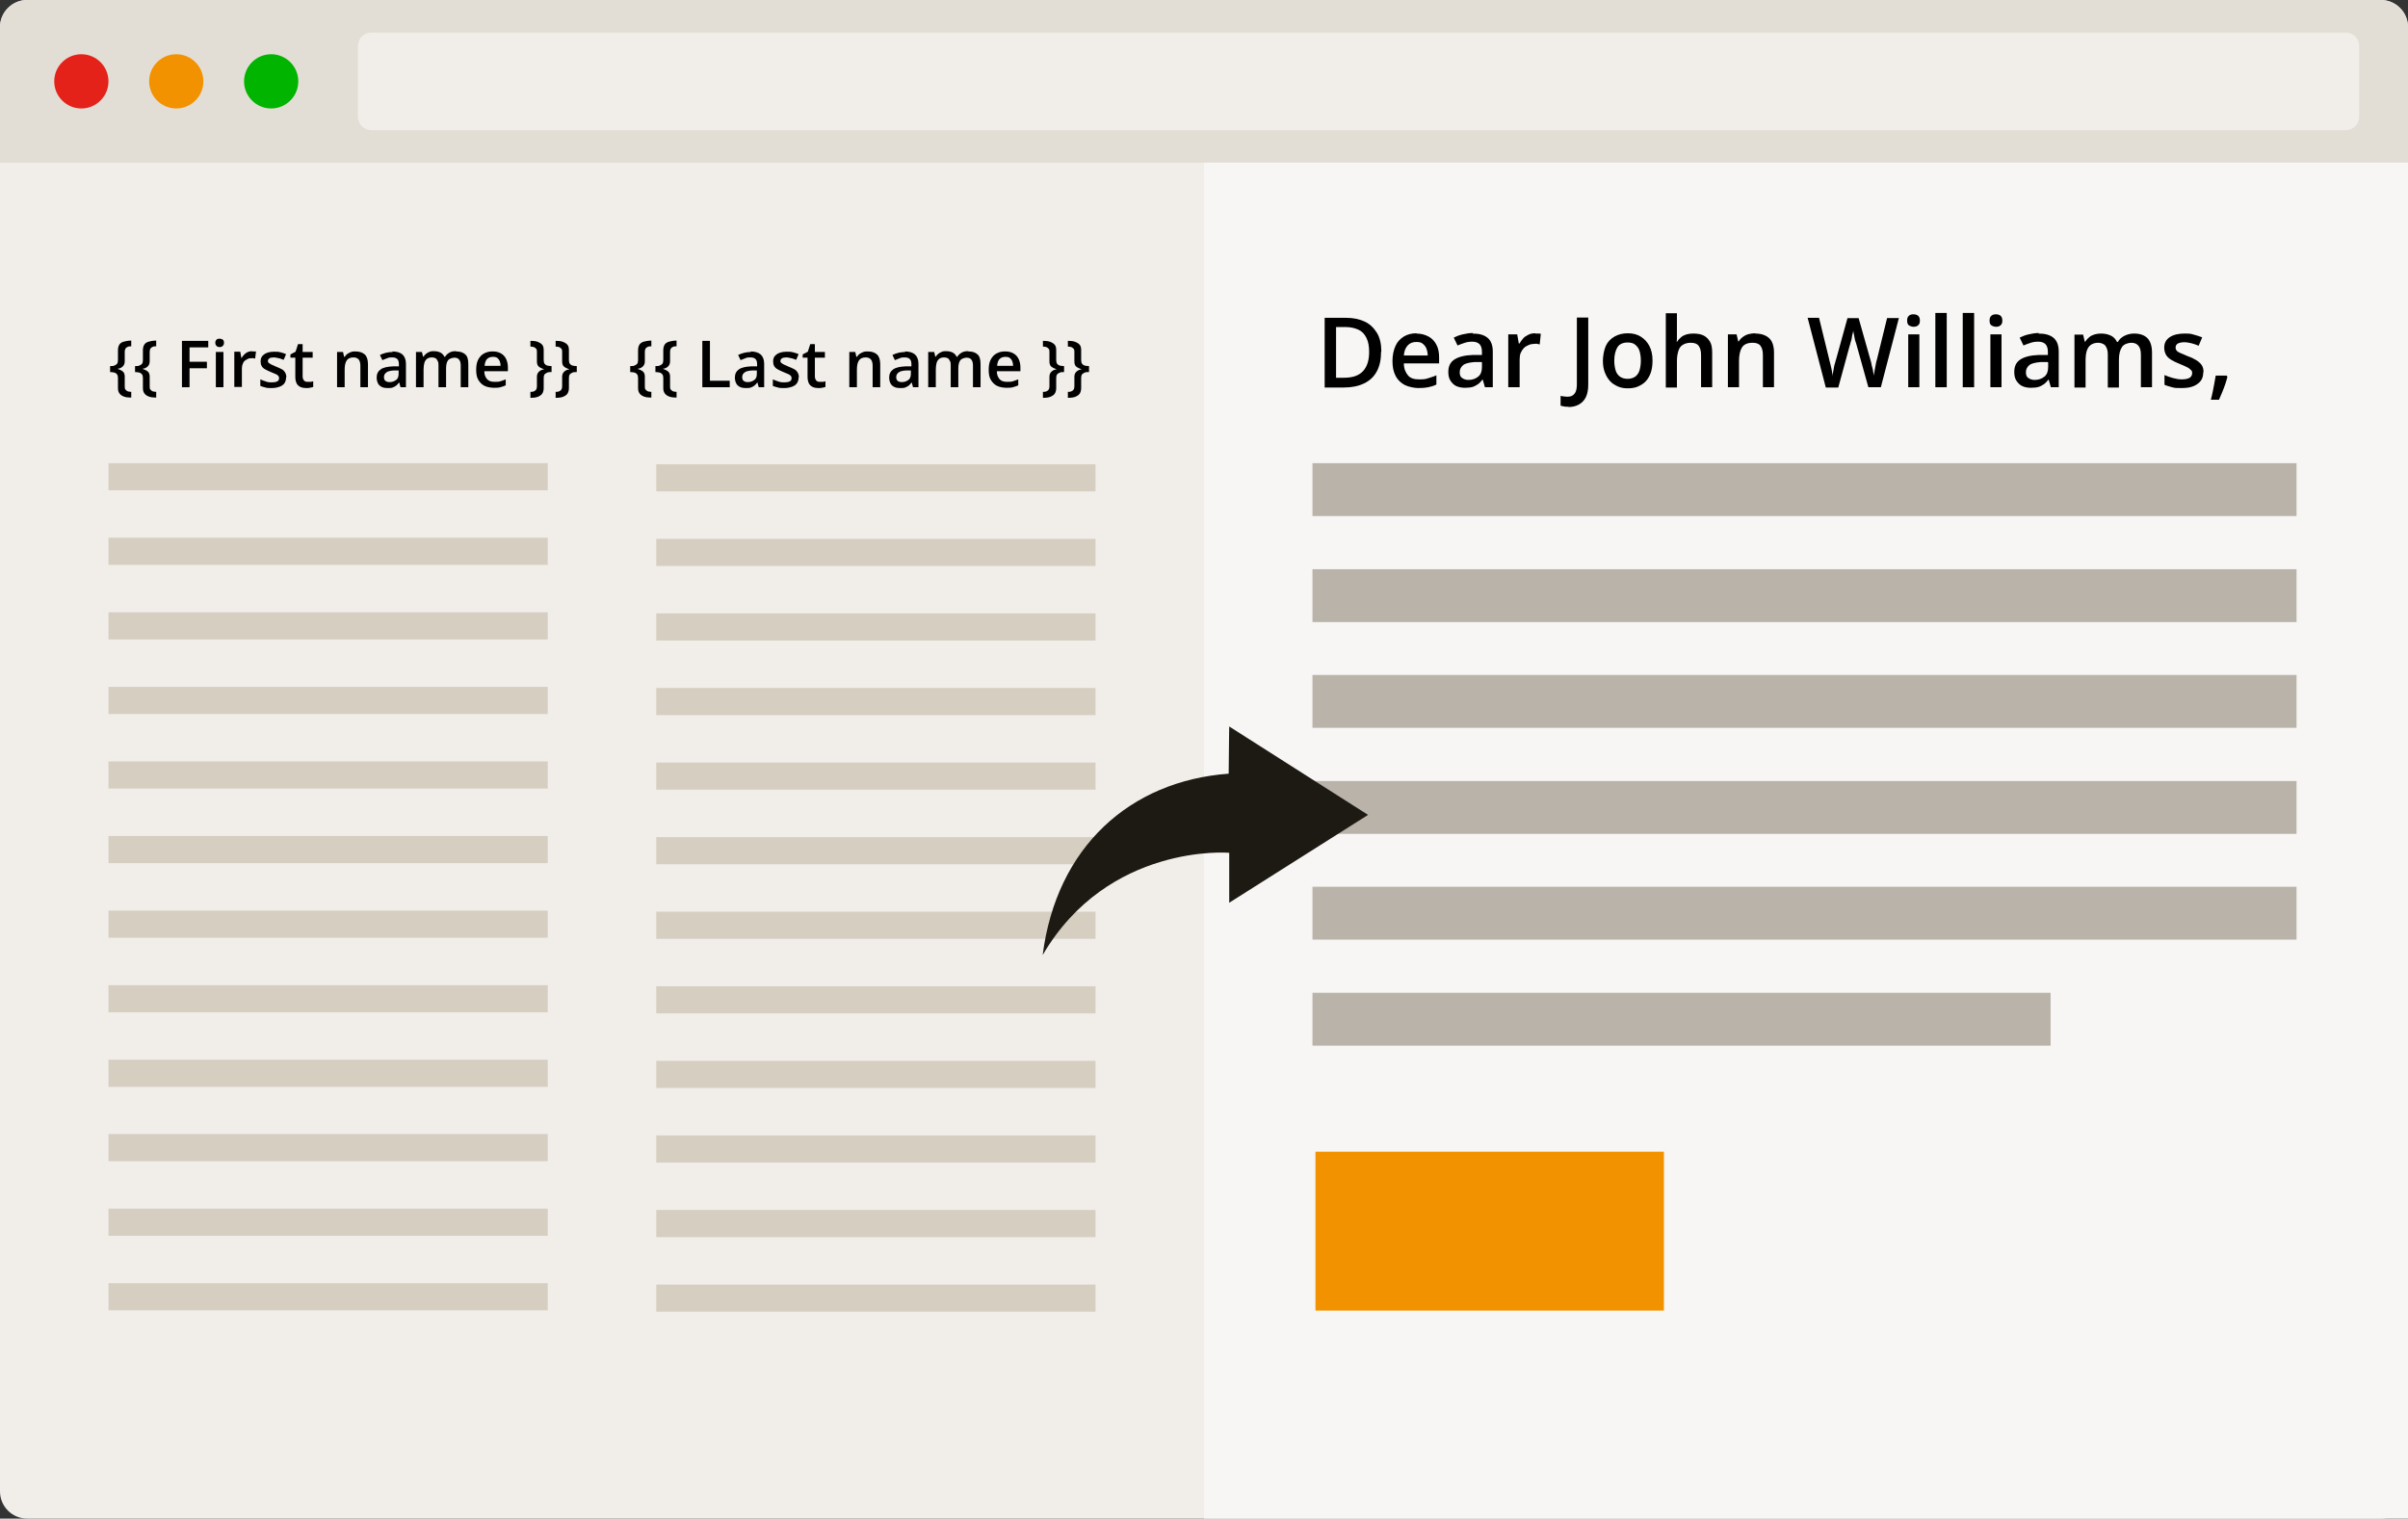 <?xml version="1.0" encoding="UTF-8"?>
<svg xmlns="http://www.w3.org/2000/svg" version="1.1" viewBox="0 0 888 560"><rect x="0" y="0" width="888" height="560" fill="#333333" stroke="none"/>
  <!-- Generator: Adobe Illustrator 29.6.1, SVG Export Plug-In . SVG Version: 2.1.1 Build 9)  -->
  <defs>
    <style>
      .st0 {
        fill: #e3ded5;
      }

      .st1 {
        fill: #d5cec1;
      }

      .st2 {
        fill: #00b400;
      }

      .st3 {
        fill: #f39200;
      }

      .st4 {
        fill: #1d1a14;
        fill-rule: evenodd;
      }

      .st5 {
        fill: #bab3aa;
      }

      .st6 {
        fill: #e42219;
      }

      .st7 {
        display: none;
      }

      .st8 {
        fill: #f1eee9;
      }

      .st9 {
        fill: #f7f6f4;
      }
    </style>
  </defs>
  <g id="Laag_1">
    <g id="Browser">
      <g id="Browser1" data-name="Browser">
        <path id="Rectangle_24-2" class="st8" d="M10,0h868c5.5,0,10,4.5,10,10v540c0,5.5-4.5,10-10,10H10c-5.5,0-10-4.5-10-10V10C0,4.5,4.5,0,10,0Z"/>
        <path id="Rectangle_22" class="st0" d="M10,0h868c5.5,0,10,4.5,10,10v50H0V10C0,4.5,4.5,0,10,0Z"/>
        <circle id="Ellipse_1" class="st6" cx="30" cy="30" r="10"/>
        <circle id="Ellipse_2" class="st3" cx="65" cy="30" r="10"/>
        <circle id="Ellipse_3" class="st2" cx="100" cy="30" r="10"/>
        <path id="Rectangle_23" class="st8" d="M137,12h728c2.8,0,5,2.2,5,5v26c0,2.8-2.2,5-5,5H137c-2.8,0-5-2.2-5-5v-26c0-2.8,2.2-5,5-5Z"/>
      </g>
    </g>
    <g id="Content">
      <rect class="st9" x="444" y="60" width="444" height="500"/>
      <g>
        <rect class="st1" x="40" y="418.2" width="162" height="10"/>
        <rect class="st1" x="40" y="445.7" width="162" height="10"/>
        <rect class="st1" x="40" y="473.2" width="162" height="10"/>
        <rect class="st1" x="40" y="335.8" width="162" height="10"/>
        <rect class="st1" x="40" y="363.3" width="162" height="10"/>
        <rect class="st1" x="40" y="390.8" width="162" height="10"/>
        <rect class="st1" x="40" y="308.3" width="162" height="10"/>
        <rect class="st1" x="40" y="225.8" width="162" height="10"/>
        <rect class="st1" x="40" y="253.3" width="162" height="10"/>
        <rect class="st1" x="40" y="280.8" width="162" height="10"/>
        <rect class="st1" x="40" y="170.8" width="162" height="10"/>
        <rect class="st1" x="40" y="198.3" width="162" height="10"/>
      </g>
      <g>
        <rect class="st1" x="242" y="418.7" width="162" height="10"/>
        <rect class="st1" x="242" y="446.2" width="162" height="10"/>
        <rect class="st1" x="242" y="473.7" width="162" height="10"/>
        <rect class="st1" x="242" y="336.2" width="162" height="10"/>
        <rect class="st1" x="242" y="363.7" width="162" height="10"/>
        <rect class="st1" x="242" y="391.2" width="162" height="10"/>
        <rect class="st1" x="242" y="308.7" width="162" height="10"/>
        <rect class="st1" x="242" y="226.2" width="162" height="10"/>
        <rect class="st1" x="242" y="253.7" width="162" height="10"/>
        <rect class="st1" x="242" y="281.2" width="162" height="10"/>
        <rect class="st1" x="242" y="171.2" width="162" height="10"/>
        <rect class="st1" x="242" y="198.7" width="162" height="10"/>
      </g>
      <g>
        <rect class="st5" x="484" y="170.8" width="362.9" height="19.5"/>
        <rect class="st5" x="484" y="209.9" width="362.9" height="19.5"/>
        <rect class="st5" x="484" y="248.9" width="362.9" height="19.5"/>
        <rect class="st5" x="484" y="288" width="362.9" height="19.5"/>
        <rect class="st5" x="484" y="327" width="362.9" height="19.5"/>
        <rect class="st5" x="484" y="366.1" width="272.2" height="19.5"/>
      </g>
      <rect class="st3" x="485.1" y="424.7" width="128.5" height="58.6"/>
      <path class="st4" d="M384.5,352.2c5.1-39.9,32.2-64.2,68.6-66.9.1-12.1.2-17.4.2-17.4l51.2,32.6-51.2,32.4v-18.4c0-.1-44.7-3.6-68.8,37.7"/>
    </g>
  </g>
  <g id="Laag_2" class="st7">
    <g>
      <path d="M48.4,146.6c-1.2,0-2.1-.1-2.8-.4s-1.2-.6-1.6-1.2-.5-1.2-.5-2v-3.6c0-.5-.1-1-.3-1.3s-.6-.6-1-.7-1-.2-1.6-.2v-2.2c.6,0,1.2,0,1.6-.2s.8-.4,1-.7.3-.7.3-1.3v-3.7c0-.8.2-1.5.5-2s.9-.9,1.6-1.1,1.7-.4,2.8-.4v2.1c-.5,0-.9,0-1.3.2s-.6.3-.8.6-.3.7-.3,1.2v3.5c0,.8-.2,1.4-.7,1.9s-1.1.8-2,.9h0c.9.3,1.5.6,2,1s.7,1.1.7,1.9v3.6c0,.5,0,.9.3,1.2s.5.5.8.6.8.2,1.3.2v2.1Z"/>
      <path d="M57.6,146.6c-1.2,0-2.1-.1-2.8-.4s-1.2-.6-1.6-1.2-.5-1.2-.5-2v-3.6c0-.5-.1-1-.3-1.3s-.6-.6-1-.7-1-.2-1.6-.2v-2.2c.6,0,1.2,0,1.6-.2s.8-.4,1-.7.3-.7.3-1.3v-3.7c0-.8.2-1.5.5-2s.9-.9,1.6-1.1,1.7-.4,2.8-.4v2.1c-.5,0-.9,0-1.3.2s-.6.3-.8.6-.3.7-.3,1.2v3.5c0,.8-.2,1.4-.7,1.9s-1.1.8-2,.9h0c.9.3,1.5.6,2,1s.7,1.1.7,1.9v3.6c0,.5,0,.9.3,1.2s.5.5.8.6.8.2,1.3.2v2.1Z"/>
      <path d="M69.9,142.8h-2.8v-17.1h9.7v2.4h-6.9v5.3h6.4v2.4h-6.4v7.1Z"/>
      <path d="M81,124.9c.4,0,.8.1,1.1.3s.5.6.5,1.2-.2.9-.5,1.2-.7.4-1.1.4-.8-.1-1.1-.4-.5-.6-.5-1.2.2-.9.5-1.2.7-.3,1.1-.3ZM82.4,129.8v13h-2.8v-13h2.8Z"/>
      <path d="M93,129.6c.2,0,.5,0,.7,0s.5,0,.7,0l-.3,2.6c-.2,0-.4,0-.6-.1s-.5,0-.6,0c-.5,0-1,0-1.4.2s-.8.4-1.2.7-.6.7-.8,1.2-.3,1-.3,1.7v6.8h-2.8v-13h2.2l.4,2.3h.1c.3-.5.6-.9,1-1.3s.8-.7,1.3-.9,1-.3,1.6-.3Z"/>
      <path d="M105.5,139.1c0,.9-.2,1.6-.6,2.2s-1,1-1.8,1.3-1.8.5-2.9.5-1.7,0-2.3-.2-1.3-.3-1.9-.6v-2.4c.6.3,1.3.5,2.1.8s1.5.3,2.2.3,1.5-.1,2-.4.6-.7.6-1.1,0-.5-.2-.8-.5-.5-.9-.7-1.1-.5-1.9-.8c-.8-.3-1.5-.7-2.1-1s-1-.7-1.3-1.2-.4-1.1-.4-1.8c0-1.2.5-2,1.4-2.6s2.1-.9,3.6-.9,1.5,0,2.3.2,1.4.4,2.1.7l-.9,2.1c-.6-.2-1.2-.5-1.8-.6s-1.2-.3-1.8-.3-1.3.1-1.6.3-.6.5-.6.9,0,.6.3.8.5.4.9.6,1.1.5,1.8.8c.8.3,1.4.6,2,.9s1,.7,1.3,1.2.5,1.1.5,1.8Z"/>
      <path d="M113.4,140.8c.4,0,.7,0,1.1,0s.7-.1,1-.2v2.1c-.3.1-.7.2-1.2.3s-1,.1-1.5.1-1.4-.1-2-.4-1.1-.7-1.4-1.3-.5-1.4-.5-2.5v-7h-1.8v-1.2l1.9-1,.9-2.8h1.7v2.9h3.7v2.1h-3.7v6.9c0,.7.2,1.1.5,1.5s.8.5,1.3.5Z"/>
      <path d="M131.1,129.6c1.5,0,2.6.4,3.4,1.1s1.2,2,1.2,3.6v8.5h-2.8v-7.9c0-1-.2-1.8-.6-2.3s-1.1-.8-1.9-.8c-1.3,0-2.1.4-2.6,1.2s-.7,1.9-.7,3.4v6.4h-2.8v-13h2.2l.4,1.8h.2c.3-.5.6-.8,1-1.1s.9-.5,1.4-.7,1.1-.2,1.6-.2Z"/>
      <path d="M144.7,129.6c1.6,0,2.9.4,3.7,1.1s1.3,1.9,1.3,3.4v8.7h-2l-.5-1.8h0c-.4.5-.7.9-1.1,1.2s-.8.5-1.3.7-1.1.2-1.9.2-1.5-.1-2.1-.4-1.1-.7-1.4-1.3-.5-1.3-.5-2.2c0-1.3.5-2.3,1.5-3s2.5-1,4.5-1.1h2.2v-.8c0-.9-.2-1.5-.6-1.9s-1-.6-1.8-.6-1.3,0-1.9.3-1.2.4-1.8.7l-.9-1.9c.6-.3,1.4-.6,2.2-.8s1.7-.3,2.5-.3ZM147,136.6h-1.7c-1.4.1-2.3.3-2.9.8s-.8,1-.8,1.7.2,1.1.6,1.4.9.4,1.5.4c1,0,1.7-.3,2.4-.8s.9-1.3.9-2.4v-1.1Z"/>
      <path d="M168.3,129.6c1.5,0,2.5.4,3.3,1.1s1.1,2,1.1,3.6v8.5h-2.8v-8c0-1-.2-1.7-.6-2.2s-1-.7-1.7-.7-1.9.3-2.4,1-.7,1.7-.7,3v6.9h-2.8v-8c0-.7,0-1.2-.3-1.7s-.4-.8-.8-1-.8-.3-1.3-.3c-.8,0-1.4.2-1.8.5s-.8.8-1,1.5-.3,1.5-.3,2.5v6.5h-2.8v-13h2.2l.4,1.7h.2c.3-.5.6-.8,1-1.1s.8-.5,1.3-.7,1-.2,1.5-.2c1,0,1.8.2,2.4.5s1.2.9,1.5,1.6h.2c.4-.7,1-1.2,1.7-1.6s1.5-.5,2.3-.5Z"/>
      <path d="M181.7,129.6c1.2,0,2.1.2,3,.7s1.5,1.2,1.9,2,.7,1.9.7,3.1v1.5h-8.7c0,1.3.4,2.2,1,2.9s1.5,1,2.7,1,1.6,0,2.2-.2,1.3-.4,2-.7v2.2c-.6.3-1.3.5-2,.7s-1.5.2-2.4.2-2.4-.2-3.4-.7-1.7-1.2-2.3-2.2-.8-2.2-.8-3.7.2-2.7.7-3.7,1.2-1.8,2.1-2.3,1.9-.8,3.1-.8ZM181.7,131.6c-.9,0-1.6.3-2.1.8s-.8,1.4-.9,2.5h5.9c0-.6-.1-1.2-.3-1.7s-.5-.9-.9-1.2-.9-.4-1.6-.4Z"/>
      <path d="M195.6,146.6v-2.1c.5,0,.9,0,1.3-.2s.6-.3.8-.6.3-.7.3-1.2v-3.5c0-.8.2-1.4.7-1.9s1.1-.8,2-.9h0c-.9-.3-1.5-.6-2-1s-.7-1.1-.7-1.9v-3.5c0-.5,0-.9-.3-1.2s-.5-.5-.8-.6-.8-.2-1.3-.2v-2.1c1.2,0,2.1.1,2.8.4s1.2.6,1.6,1.1.5,1.2.5,2v3.6c0,.5.1,1,.3,1.3s.6.6,1,.7,1,.2,1.6.2v2.2c-.6,0-1.2,0-1.6.2s-.8.4-1,.7-.3.7-.3,1.3v3.7c0,.8-.2,1.5-.5,2s-.9.9-1.6,1.2-1.7.4-2.8.4Z"/>
      <path d="M204.9,146.6v-2.1c.5,0,.9,0,1.3-.2s.6-.3.8-.6.3-.7.3-1.2v-3.5c0-.8.2-1.4.7-1.9s1.1-.8,2-.9h0c-.9-.3-1.5-.6-2-1s-.7-1.1-.7-1.9v-3.5c0-.5,0-.9-.3-1.2s-.5-.5-.8-.6-.8-.2-1.3-.2v-2.1c1.2,0,2.1.1,2.8.4s1.2.6,1.6,1.1.5,1.2.5,2v3.6c0,.5.1,1,.3,1.3s.6.6,1,.7,1,.2,1.6.2v2.2c-.6,0-1.2,0-1.6.2s-.8.4-1,.7-.3.7-.3,1.3v3.7c0,.8-.2,1.5-.5,2s-.9.9-1.6,1.2-1.7.4-2.8.4Z"/>
    </g>
    <g>
      <path d="M240.2,146.6c-1.2,0-2.1-.1-2.8-.4s-1.2-.6-1.6-1.2-.5-1.2-.5-2v-3.6c0-.5-.1-1-.3-1.3s-.6-.6-1-.7-1-.2-1.6-.2v-2.2c.6,0,1.2,0,1.6-.2s.8-.4,1-.7.3-.7.3-1.3v-3.7c0-.8.2-1.5.5-2s.9-.9,1.6-1.1,1.7-.4,2.8-.4v2.1c-.5,0-.9,0-1.3.2s-.6.3-.8.6-.3.7-.3,1.2v3.5c0,.8-.2,1.4-.7,1.9s-1.1.8-2,.9h0c.9.3,1.5.6,2,1s.7,1.1.7,1.9v3.6c0,.5,0,.9.3,1.2s.5.5.8.6.8.2,1.3.2v2.1Z"/>
      <path d="M249.5,146.6c-1.2,0-2.1-.1-2.8-.4s-1.2-.6-1.6-1.2-.5-1.2-.5-2v-3.6c0-.5-.1-1-.3-1.3s-.6-.6-1-.7-1-.2-1.6-.2v-2.2c.6,0,1.2,0,1.6-.2s.8-.4,1-.7.3-.7.3-1.3v-3.7c0-.8.2-1.5.5-2s.9-.9,1.6-1.1,1.7-.4,2.8-.4v2.1c-.5,0-.9,0-1.3.2s-.6.3-.8.6-.3.7-.3,1.2v3.5c0,.8-.2,1.4-.7,1.9s-1.1.8-2,.9h0c.9.3,1.5.6,2,1s.7,1.1.7,1.9v3.6c0,.5,0,.9.3,1.2s.5.5.8.6.8.2,1.3.2v2.1Z"/>
      <path d="M259,142.8v-17.1h2.8v14.7h7.3v2.4h-10.1Z"/>
      <path d="M276.8,129.6c1.6,0,2.9.4,3.7,1.1s1.3,1.9,1.3,3.4v8.7h-2l-.5-1.8h0c-.4.5-.7.9-1.1,1.2s-.8.5-1.3.7-1.1.2-1.9.2-1.5-.1-2.1-.4-1.1-.7-1.4-1.3-.5-1.3-.5-2.2c0-1.3.5-2.3,1.5-3s2.5-1,4.5-1.1h2.2v-.8c0-.9-.2-1.5-.6-1.9s-1-.6-1.8-.6-1.3,0-1.9.3-1.2.4-1.8.7l-.9-1.9c.6-.3,1.4-.6,2.2-.8s1.7-.3,2.5-.3ZM279.1,136.6h-1.7c-1.4.1-2.3.3-2.9.8s-.8,1-.8,1.7.2,1.1.6,1.4.9.4,1.5.4c1,0,1.7-.3,2.4-.8s.9-1.3.9-2.4v-1.1Z"/>
      <path d="M294.5,139.1c0,.9-.2,1.6-.6,2.2s-1,1-1.8,1.3-1.8.5-2.9.5-1.7,0-2.3-.2-1.3-.3-1.9-.6v-2.4c.6.3,1.3.5,2.1.8s1.5.3,2.2.3,1.5-.1,2-.4.6-.7.6-1.1,0-.5-.2-.8-.5-.5-.9-.7-1.1-.5-1.9-.8c-.8-.3-1.5-.7-2.1-1s-1-.7-1.3-1.2-.4-1.1-.4-1.8c0-1.2.5-2,1.4-2.6s2.1-.9,3.6-.9,1.5,0,2.3.2,1.4.4,2.1.7l-.9,2.1c-.6-.2-1.2-.5-1.8-.6s-1.2-.3-1.8-.3-1.3.1-1.6.3-.6.5-.6.9,0,.6.3.8.5.4.9.6,1.1.5,1.8.8c.8.3,1.4.6,2,.9s1,.7,1.3,1.2.5,1.1.5,1.8Z"/>
      <path d="M302.3,140.8c.4,0,.7,0,1.1,0s.7-.1,1-.2v2.1c-.3.1-.7.2-1.2.3s-1,.1-1.5.1-1.4-.1-2-.4-1.1-.7-1.4-1.3-.5-1.4-.5-2.5v-7h-1.8v-1.2l1.9-1,.9-2.8h1.7v2.9h3.7v2.1h-3.7v6.9c0,.7.2,1.1.5,1.5s.8.5,1.3.5Z"/>
      <path d="M320,129.6c1.5,0,2.6.4,3.4,1.1s1.2,2,1.2,3.6v8.5h-2.8v-7.9c0-1-.2-1.8-.6-2.3s-1.1-.8-1.9-.8c-1.3,0-2.1.4-2.6,1.2s-.7,1.9-.7,3.4v6.4h-2.8v-13h2.2l.4,1.8h.2c.3-.5.6-.8,1-1.1s.9-.5,1.4-.7,1.1-.2,1.6-.2Z"/>
      <path d="M333.7,129.6c1.6,0,2.9.4,3.7,1.1s1.3,1.9,1.3,3.4v8.7h-2l-.5-1.8h0c-.4.5-.7.9-1.1,1.2s-.8.5-1.3.7-1.1.2-1.9.2-1.5-.1-2.1-.4-1.1-.7-1.4-1.3-.5-1.3-.5-2.2c0-1.3.5-2.3,1.5-3s2.5-1,4.5-1.1h2.2v-.8c0-.9-.2-1.5-.6-1.9s-1-.6-1.8-.6-1.3,0-1.9.3-1.2.4-1.8.7l-.9-1.9c.6-.3,1.4-.6,2.2-.8s1.7-.3,2.5-.3ZM335.9,136.6h-1.7c-1.4.1-2.3.3-2.9.8s-.8,1-.8,1.7.2,1.1.6,1.4.9.4,1.5.4c1,0,1.7-.3,2.4-.8s.9-1.3.9-2.4v-1.1Z"/>
      <path d="M357.2,129.6c1.5,0,2.5.4,3.3,1.1s1.1,2,1.1,3.6v8.5h-2.8v-8c0-1-.2-1.7-.6-2.2s-1-.7-1.7-.7-1.9.3-2.4,1-.7,1.7-.7,3v6.9h-2.8v-8c0-.7,0-1.2-.3-1.7s-.4-.8-.8-1-.8-.3-1.3-.3c-.8,0-1.4.2-1.8.5s-.8.8-1,1.5-.3,1.5-.3,2.5v6.5h-2.8v-13h2.2l.4,1.7h.2c.3-.5.6-.8,1-1.1s.8-.5,1.3-.7,1-.2,1.5-.2c1,0,1.8.2,2.4.5s1.2.9,1.5,1.6h.2c.4-.7,1-1.2,1.7-1.6s1.5-.5,2.3-.5Z"/>
      <path d="M370.7,129.6c1.2,0,2.1.2,3,.7s1.5,1.2,1.9,2,.7,1.9.7,3.1v1.5h-8.7c0,1.3.4,2.2,1,2.9s1.5,1,2.7,1,1.6,0,2.2-.2,1.3-.4,2-.7v2.2c-.6.3-1.3.5-2,.7s-1.5.2-2.4.2-2.4-.2-3.4-.7-1.7-1.2-2.3-2.2-.8-2.2-.8-3.7.2-2.7.7-3.7,1.2-1.8,2.1-2.3,1.9-.8,3.1-.8ZM370.7,131.6c-.9,0-1.6.3-2.1.8s-.8,1.4-.9,2.5h5.9c0-.6-.1-1.2-.3-1.7s-.5-.9-.9-1.2-.9-.4-1.6-.4Z"/>
      <path d="M384.6,146.6v-2.1c.5,0,.9,0,1.3-.2s.6-.3.8-.6.3-.7.3-1.2v-3.5c0-.8.2-1.4.7-1.9s1.1-.8,2-.9h0c-.9-.3-1.5-.6-2-1s-.7-1.1-.7-1.9v-3.5c0-.5,0-.9-.3-1.2s-.5-.5-.8-.6-.8-.2-1.3-.2v-2.1c1.2,0,2.1.1,2.8.4s1.2.6,1.6,1.1.5,1.2.5,2v3.6c0,.5.1,1,.3,1.3s.6.6,1,.7,1,.2,1.6.2v2.2c-.6,0-1.2,0-1.6.2s-.8.4-1,.7-.3.7-.3,1.3v3.7c0,.8-.2,1.5-.5,2s-.9.9-1.6,1.2-1.7.4-2.8.4Z"/>
      <path d="M393.8,146.6v-2.1c.5,0,.9,0,1.3-.2s.6-.3.8-.6.3-.7.3-1.2v-3.5c0-.8.2-1.4.7-1.9s1.1-.8,2-.9h0c-.9-.3-1.5-.6-2-1s-.7-1.1-.7-1.9v-3.5c0-.5,0-.9-.3-1.2s-.5-.5-.8-.6-.8-.2-1.3-.2v-2.1c1.2,0,2.1.1,2.8.4s1.2.6,1.6,1.1.5,1.2.5,2v3.6c0,.5.1,1,.3,1.3s.6.6,1,.7,1,.2,1.6.2v2.2c-.6,0-1.2,0-1.6.2s-.8.4-1,.7-.3.7-.3,1.3v3.7c0,.8-.2,1.5-.5,2s-.9.9-1.6,1.2-1.7.4-2.8.4Z"/>
    </g>
    <g>
      <path d="M509.3,129.7c0,2.9-.5,5.3-1.6,7.3s-2.6,3.4-4.7,4.4-4.5,1.5-7.4,1.5h-7.1v-25.7h7.9c2.7,0,5,.5,6.9,1.4s3.4,2.4,4.5,4.2,1.6,4.2,1.6,6.9ZM504.9,129.8c0-2.1-.3-3.8-1-5.2s-1.6-2.4-2.9-3-2.9-1-4.7-1h-3.6v18.7h3c3.1,0,5.4-.8,6.9-2.4s2.3-3.9,2.3-7.1Z"/>
      <path d="M522.3,123c1.7,0,3.2.4,4.5,1.1s2.2,1.7,2.9,3,1,2.9,1,4.7v2.2h-13c0,1.9.6,3.3,1.5,4.4s2.3,1.5,4.1,1.5,2.4-.1,3.3-.4,2-.6,3.1-1.1v3.4c-1,.5-2,.8-3,1s-2.2.3-3.6.3-3.6-.4-5-1.1-2.6-1.8-3.4-3.3-1.2-3.3-1.2-5.5.4-4,1.1-5.6,1.8-2.7,3.1-3.5,2.9-1.2,4.7-1.2ZM522.3,126.1c-1.3,0-2.4.4-3.2,1.3s-1.3,2.1-1.4,3.7h8.8c0-1-.2-1.8-.5-2.6s-.8-1.3-1.4-1.8-1.4-.6-2.4-.6Z"/>
      <path d="M543,123c2.5,0,4.3.5,5.6,1.6s1.9,2.8,1.9,5.1v13.1h-2.9l-.8-2.8h-.1c-.6.7-1.1,1.3-1.7,1.7s-1.3.8-2,1-1.7.3-2.8.3-2.2-.2-3.1-.6-1.6-1.1-2.2-2-.8-2-.8-3.3c0-2,.7-3.5,2.2-4.5s3.8-1.6,6.8-1.7h3.4v-1.1c0-1.3-.3-2.3-.9-2.9s-1.5-.9-2.6-.9-1.9.1-2.8.4-1.8.6-2.7,1l-1.4-2.9c1-.5,2-.9,3.3-1.2s2.5-.5,3.8-.5ZM546.3,133.5h-2.5c-2.1.2-3.5.5-4.3,1.2s-1.2,1.5-1.2,2.6.3,1.7.9,2.1,1.3.7,2.3.7c1.4,0,2.6-.4,3.6-1.2s1.4-2,1.4-3.6v-1.7Z"/>
      <path d="M566.1,123c.3,0,.7,0,1.1,0s.7,0,1,.1l-.4,3.9c-.2,0-.5-.1-.9-.2s-.7,0-1,0c-.7,0-1.4.1-2.1.4s-1.3.6-1.8,1.1-.9,1.1-1.2,1.8-.4,1.6-.4,2.5v10.2h-4.2v-19.5h3.3l.6,3.4h.2c.4-.7.9-1.3,1.4-1.9s1.2-1,2-1.4,1.6-.5,2.5-.5Z"/>
      <path d="M578.5,150c-.6,0-1.2,0-1.7-.1s-.9-.2-1.3-.3v-3.6c.4,0,.8.2,1.2.2s.9.1,1.4.1,1.2-.1,1.7-.4.9-.7,1.2-1.3.5-1.6.5-2.7v-24.8h4.2v24.7c0,1.9-.3,3.5-.9,4.7s-1.5,2.1-2.6,2.7-2.4.9-3.9.9Z"/>
      <path d="M609.4,133c0,1.6-.2,3.1-.6,4.3s-1,2.3-1.8,3.2-1.8,1.5-2.9,2-2.4.7-3.8.7-2.6-.2-3.7-.7-2.1-1.1-2.9-2-1.4-1.9-1.9-3.2-.7-2.7-.7-4.3.4-4,1.1-5.5,1.8-2.6,3.2-3.4,3-1.2,4.9-1.2,3.4.4,4.7,1.2,2.4,1.9,3.2,3.4,1.2,3.3,1.2,5.4ZM595.3,133c0,1.4.2,2.6.5,3.6s.9,1.8,1.6,2.3,1.7.8,2.8.8,2.1-.3,2.8-.8,1.3-1.3,1.6-2.3.5-2.2.5-3.6-.2-2.6-.5-3.6-.9-1.7-1.6-2.3-1.7-.8-2.8-.8c-1.7,0-3,.6-3.7,1.7s-1.2,2.8-1.2,4.9Z"/>
      <path d="M618.4,115.4v6.9c0,.7,0,1.4,0,2.1s0,1.2-.1,1.6h.2c.4-.7.9-1.2,1.5-1.7s1.3-.8,2-1,1.5-.3,2.4-.3c1.5,0,2.8.2,3.8.7s1.8,1.3,2.4,2.3.8,2.4.8,4.1v12.7h-4.1v-11.9c0-1.5-.3-2.6-.9-3.4s-1.6-1.1-2.9-1.1-2.2.3-3,.8-1.3,1.3-1.6,2.3-.5,2.2-.5,3.7v9.7h-4.1v-27.4h4.1Z"/>
      <path d="M647.3,123c2.2,0,3.9.6,5.1,1.7s1.8,2.9,1.8,5.4v12.7h-4.1v-11.9c0-1.5-.3-2.6-.9-3.4s-1.6-1.1-2.9-1.1c-1.9,0-3.2.6-3.9,1.7s-1.1,2.8-1.1,5v9.7h-4.1v-19.5h3.2l.6,2.6h.2c.4-.7.9-1.2,1.6-1.7s1.3-.8,2.1-1,1.6-.3,2.4-.3Z"/>
      <path d="M700.3,117.1l-6.7,25.7h-4.6l-4.3-15.4c-.1-.4-.2-.8-.4-1.3s-.3-1-.4-1.6-.2-1-.3-1.5-.1-.8-.2-1.1c0,.3,0,.6-.2,1.1s-.2.9-.3,1.5-.2,1.1-.4,1.6-.2,1-.4,1.4l-4.2,15.4h-4.6l-6.7-25.7h4.2l3.7,15.1c.1.5.2,1,.4,1.6s.2,1.1.4,1.7.2,1.1.3,1.6.2,1,.2,1.5c0-.4.1-.9.2-1.5s.2-1.1.3-1.7.2-1.1.4-1.6.2-1,.4-1.4l4.2-15.2h4.1l4.3,15.2c.1.4.3.9.4,1.5s.2,1.1.4,1.7.2,1.1.3,1.6.2,1,.2,1.4c0-.6.2-1.2.3-2s.3-1.5.4-2.2.3-1.5.5-2.1l3.7-15.1h4.3Z"/>
      <path d="M705.7,115.9c.6,0,1.2.2,1.6.5s.7.9.7,1.8-.2,1.4-.7,1.8-1,.5-1.6.5-1.2-.2-1.7-.5-.7-.9-.7-1.8.2-1.4.7-1.8,1-.5,1.7-.5ZM707.8,123.3v19.5h-4.1v-19.5h4.1Z"/>
      <path d="M717.9,142.8h-4.2v-27.4h4.2v27.4Z"/>
      <path d="M728,142.8h-4.2v-27.4h4.2v27.4Z"/>
      <path d="M736.1,115.9c.6,0,1.2.2,1.6.5s.7.9.7,1.8-.2,1.4-.7,1.8-1,.5-1.6.5-1.2-.2-1.7-.5-.7-.9-.7-1.8.2-1.4.7-1.8,1-.5,1.7-.5ZM738.1,123.3v19.5h-4.1v-19.5h4.1Z"/>
      <path d="M751.7,123c2.5,0,4.3.5,5.6,1.6s1.9,2.8,1.9,5.1v13.1h-2.9l-.8-2.8h-.1c-.6.7-1.1,1.3-1.7,1.7s-1.3.8-2,1-1.7.3-2.8.3-2.2-.2-3.1-.6-1.6-1.1-2.2-2-.8-2-.8-3.3c0-2,.7-3.5,2.2-4.5s3.8-1.6,6.8-1.7h3.4v-1.1c0-1.3-.3-2.3-.9-2.9s-1.5-.9-2.6-.9-1.9.1-2.8.4-1.8.6-2.7,1l-1.4-2.9c1-.5,2-.9,3.3-1.2s2.5-.5,3.8-.5ZM755.1,133.5h-2.5c-2.1.2-3.5.5-4.3,1.2s-1.2,1.5-1.2,2.6.3,1.7.9,2.1,1.3.7,2.3.7c1.4,0,2.6-.4,3.6-1.2s1.4-2,1.4-3.6v-1.7Z"/>
      <path d="M787,123c2.2,0,3.8.6,4.9,1.7s1.7,2.9,1.7,5.4v12.7h-4.1v-12c0-1.5-.3-2.6-.9-3.3s-1.4-1.1-2.6-1.1-2.8.5-3.5,1.6-1.1,2.6-1.1,4.6v10.3h-4.1v-12c0-1-.1-1.8-.4-2.5s-.6-1.2-1.2-1.5-1.2-.5-2-.5c-1.1,0-2,.3-2.7.8s-1.2,1.3-1.5,2.3-.4,2.2-.4,3.7v9.7h-4.1v-19.5h3.2l.6,2.6h.2c.4-.7.9-1.2,1.5-1.7s1.3-.8,2-1,1.5-.3,2.3-.3c1.5,0,2.7.3,3.7.8s1.7,1.3,2.2,2.3h.3c.6-1.1,1.5-1.8,2.5-2.3s2.2-.8,3.5-.8Z"/>
      <path d="M812.5,137.2c0,1.3-.3,2.4-.9,3.2s-1.5,1.5-2.7,2-2.6.7-4.4.7-2.5,0-3.5-.3-1.9-.5-2.8-.9v-3.6c.9.4,2,.8,3.1,1.1s2.2.5,3.3.5,2.3-.2,2.9-.6.9-1,.9-1.7-.1-.8-.4-1.1-.7-.7-1.3-1-1.6-.8-2.9-1.3c-1.2-.5-2.3-1-3.1-1.5s-1.5-1.1-1.9-1.8-.7-1.6-.7-2.7c0-1.7.7-3,2.1-3.9s3.2-1.3,5.4-1.3,2.3.1,3.4.4,2.1.6,3.1,1l-1.3,3.1c-.9-.4-1.8-.7-2.6-.9s-1.8-.4-2.7-.4-1.9.2-2.4.5-.8.8-.8,1.4.1.8.4,1.2.7.6,1.4.9,1.6.7,2.8,1.2c1.2.4,2.2.9,3,1.4s1.5,1.1,2,1.8.7,1.6.7,2.7Z"/>
      <path d="M821.2,138.6l.2.4c-.2.8-.5,1.8-.8,2.7s-.7,1.9-1.1,2.9-.8,1.9-1.2,2.8h-3c.2-.9.5-1.9.7-3s.4-2.1.6-3.1.3-1.9.5-2.8h4Z"/>
    </g>
  </g>
  <g id="Laag_2_kopie">
    <g>
      <path d="M48.4,146.6c-1.2,0-2.1-.1-2.8-.4s-1.2-.6-1.6-1.2-.5-1.2-.5-2v-3.6c0-.5-.1-1-.3-1.3s-.6-.6-1-.7-1-.2-1.6-.2v-2.2c.6,0,1.2,0,1.6-.2s.8-.4,1-.7.3-.7.3-1.3v-3.7c0-.8.2-1.5.5-2s.9-.9,1.6-1.1,1.7-.4,2.8-.4v2.1c-.5,0-.9,0-1.3.2s-.6.3-.8.6-.3.7-.3,1.2v3.5c0,.8-.2,1.4-.7,1.9s-1.1.8-2,.9h0c.9.3,1.5.6,2,1s.7,1.1.7,1.9v3.6c0,.5,0,.9.3,1.2s.5.5.8.6.8.2,1.3.2v2.1Z"/>
      <path d="M57.6,146.6c-1.2,0-2.1-.1-2.8-.4s-1.2-.6-1.6-1.2-.5-1.2-.5-2v-3.6c0-.5-.1-1-.3-1.3s-.6-.6-1-.7-1-.2-1.6-.2v-2.2c.6,0,1.2,0,1.6-.2s.8-.4,1-.7.3-.7.3-1.3v-3.7c0-.8.2-1.5.5-2s.9-.9,1.6-1.1,1.7-.4,2.8-.4v2.1c-.5,0-.9,0-1.3.2s-.6.3-.8.6-.3.7-.3,1.2v3.5c0,.8-.2,1.4-.7,1.9s-1.1.8-2,.9h0c.9.3,1.5.6,2,1s.7,1.1.7,1.9v3.6c0,.5,0,.9.3,1.2s.5.5.8.6.8.2,1.3.2v2.1Z"/>
      <path d="M69.9,142.8h-2.8v-17.1h9.7v2.4h-6.9v5.3h6.4v2.4h-6.4v7.1Z"/>
      <path d="M81,124.9c.4,0,.8.1,1.1.3s.5.6.5,1.2-.2.9-.5,1.2-.7.4-1.1.4-.8-.1-1.1-.4-.5-.6-.5-1.2.2-.9.5-1.2.7-.3,1.1-.3ZM82.4,129.8v13h-2.8v-13h2.8Z"/>
      <path d="M93,129.6c.2,0,.5,0,.7,0s.5,0,.7,0l-.3,2.6c-.2,0-.4,0-.6-.1s-.5,0-.6,0c-.5,0-1,0-1.4.2s-.8.4-1.2.7-.6.7-.8,1.2-.3,1-.3,1.7v6.8h-2.8v-13h2.2l.4,2.3h.1c.3-.5.6-.9,1-1.3s.8-.7,1.3-.9,1-.3,1.6-.3Z"/>
      <path d="M105.5,139.1c0,.9-.2,1.6-.6,2.2s-1,1-1.8,1.3-1.8.5-2.9.5-1.7,0-2.3-.2-1.3-.3-1.9-.6v-2.4c.6.3,1.3.5,2.1.8s1.5.3,2.2.3,1.5-.1,2-.4.6-.7.6-1.1,0-.5-.2-.8-.5-.5-.9-.7-1.1-.5-1.9-.8c-.8-.3-1.5-.7-2.1-1s-1-.7-1.3-1.2-.4-1.1-.4-1.8c0-1.2.5-2,1.4-2.6s2.1-.9,3.6-.9,1.5,0,2.3.2,1.4.4,2.1.7l-.9,2.1c-.6-.2-1.2-.5-1.8-.6s-1.2-.3-1.8-.3-1.3.1-1.6.3-.6.5-.6.9,0,.6.3.8.5.4.9.6,1.1.5,1.8.8c.8.3,1.4.6,2,.9s1,.7,1.3,1.2.5,1.1.5,1.8Z"/>
      <path d="M113.4,140.8c.4,0,.7,0,1.1,0s.7-.1,1-.2v2.1c-.3.1-.7.2-1.2.3s-1,.1-1.5.1-1.4-.1-2-.4-1.1-.7-1.4-1.3-.5-1.4-.5-2.5v-7h-1.8v-1.2l1.9-1,.9-2.8h1.7v2.9h3.7v2.1h-3.7v6.9c0,.7.2,1.1.5,1.5s.8.5,1.3.5Z"/>
      <path d="M131.1,129.6c1.5,0,2.6.4,3.4,1.1s1.2,2,1.2,3.6v8.5h-2.8v-7.9c0-1-.2-1.8-.6-2.3s-1.1-.8-1.9-.8c-1.3,0-2.1.4-2.6,1.2s-.7,1.9-.7,3.4v6.4h-2.8v-13h2.2l.4,1.8h.2c.3-.5.6-.8,1-1.1s.9-.5,1.4-.7,1.1-.2,1.6-.2Z"/>
      <path d="M144.7,129.6c1.6,0,2.9.4,3.7,1.1s1.3,1.9,1.3,3.4v8.7h-2l-.5-1.8h0c-.4.5-.7.9-1.1,1.2s-.8.5-1.3.7-1.1.2-1.9.2-1.5-.1-2.1-.4-1.1-.7-1.4-1.3-.5-1.3-.5-2.2c0-1.3.5-2.3,1.5-3s2.5-1,4.5-1.1h2.2v-.8c0-.9-.2-1.5-.6-1.9s-1-.6-1.8-.6-1.3,0-1.9.3-1.2.4-1.8.7l-.9-1.9c.6-.3,1.4-.6,2.2-.8s1.7-.3,2.5-.3ZM147,136.6h-1.7c-1.4.1-2.3.3-2.9.8s-.8,1-.8,1.7.2,1.1.6,1.4.9.4,1.5.4c1,0,1.7-.3,2.4-.8s.9-1.3.9-2.4v-1.1Z"/>
      <path d="M168.3,129.6c1.5,0,2.5.4,3.3,1.1s1.1,2,1.1,3.6v8.5h-2.8v-8c0-1-.2-1.7-.6-2.2s-1-.7-1.7-.7-1.9.3-2.4,1-.7,1.7-.7,3v6.9h-2.8v-8c0-.7,0-1.2-.3-1.7s-.4-.8-.8-1-.8-.3-1.3-.3c-.8,0-1.4.2-1.8.5s-.8.8-1,1.5-.3,1.5-.3,2.5v6.5h-2.8v-13h2.2l.4,1.7h.2c.3-.5.6-.8,1-1.1s.8-.5,1.3-.7,1-.2,1.5-.2c1,0,1.8.2,2.4.5s1.2.9,1.5,1.6h.2c.4-.7,1-1.2,1.7-1.6s1.5-.5,2.3-.5Z"/>
      <path d="M181.7,129.6c1.2,0,2.1.2,3,.7s1.5,1.2,1.9,2,.7,1.9.7,3.1v1.5h-8.7c0,1.3.4,2.2,1,2.9s1.5,1,2.7,1,1.6,0,2.2-.2,1.3-.4,2-.7v2.2c-.6.3-1.3.5-2,.7s-1.5.2-2.4.2-2.4-.2-3.4-.7-1.7-1.2-2.3-2.2-.8-2.2-.8-3.7.2-2.7.7-3.7,1.2-1.8,2.1-2.3,1.9-.8,3.1-.8ZM181.7,131.6c-.9,0-1.6.3-2.1.8s-.8,1.4-.9,2.5h5.9c0-.6-.1-1.2-.3-1.7s-.5-.9-.9-1.2-.9-.4-1.6-.4Z"/>
      <path d="M195.6,146.6v-2.1c.5,0,.9,0,1.3-.2s.6-.3.8-.6.3-.7.3-1.2v-3.5c0-.8.2-1.4.7-1.9s1.1-.8,2-.9h0c-.9-.3-1.5-.6-2-1s-.7-1.1-.7-1.9v-3.5c0-.5,0-.9-.3-1.2s-.5-.5-.8-.6-.8-.2-1.3-.2v-2.1c1.2,0,2.1.1,2.8.4s1.2.6,1.6,1.1.5,1.2.5,2v3.6c0,.5.1,1,.3,1.3s.6.6,1,.7,1,.2,1.6.2v2.2c-.6,0-1.2,0-1.6.2s-.8.4-1,.7-.3.7-.3,1.3v3.7c0,.8-.2,1.5-.5,2s-.9.9-1.6,1.2-1.7.4-2.8.4Z"/>
      <path d="M204.9,146.6v-2.1c.5,0,.9,0,1.3-.2s.6-.3.8-.6.3-.7.3-1.2v-3.5c0-.8.2-1.4.7-1.9s1.1-.8,2-.9h0c-.9-.3-1.5-.6-2-1s-.7-1.1-.7-1.9v-3.5c0-.5,0-.9-.3-1.2s-.5-.5-.8-.6-.8-.2-1.3-.2v-2.1c1.2,0,2.1.1,2.8.4s1.2.6,1.6,1.1.5,1.2.5,2v3.6c0,.5.1,1,.3,1.3s.6.6,1,.7,1,.2,1.6.2v2.2c-.6,0-1.2,0-1.6.2s-.8.4-1,.7-.3.7-.3,1.3v3.7c0,.8-.2,1.5-.5,2s-.9.9-1.6,1.2-1.7.4-2.8.4Z"/>
    </g>
    <g>
      <path d="M240.2,146.6c-1.2,0-2.1-.1-2.8-.4s-1.2-.6-1.6-1.2-.5-1.2-.5-2v-3.6c0-.5-.1-1-.3-1.3s-.6-.6-1-.7-1-.2-1.6-.2v-2.2c.6,0,1.2,0,1.6-.2s.8-.4,1-.7.3-.7.3-1.3v-3.7c0-.8.2-1.5.5-2s.9-.9,1.6-1.1,1.7-.4,2.8-.4v2.1c-.5,0-.9,0-1.3.2s-.6.3-.8.6-.3.7-.3,1.2v3.5c0,.8-.2,1.4-.7,1.9s-1.1.8-2,.9h0c.9.3,1.5.6,2,1s.7,1.1.7,1.9v3.6c0,.5,0,.9.3,1.2s.5.5.8.6.8.2,1.3.2v2.1Z"/>
      <path d="M249.5,146.6c-1.2,0-2.1-.1-2.8-.4s-1.2-.6-1.6-1.2-.5-1.2-.5-2v-3.6c0-.5-.1-1-.3-1.3s-.6-.6-1-.7-1-.2-1.6-.2v-2.2c.6,0,1.2,0,1.6-.2s.8-.4,1-.7.3-.7.3-1.3v-3.7c0-.8.2-1.5.5-2s.9-.9,1.6-1.1,1.7-.4,2.8-.4v2.1c-.5,0-.9,0-1.3.2s-.6.3-.8.6-.3.7-.3,1.2v3.5c0,.8-.2,1.4-.7,1.9s-1.1.8-2,.9h0c.9.3,1.5.6,2,1s.7,1.1.7,1.9v3.6c0,.5,0,.9.3,1.2s.5.5.8.6.8.2,1.3.2v2.1Z"/>
      <path d="M259,142.8v-17.1h2.8v14.7h7.3v2.4h-10.1Z"/>
      <path d="M276.8,129.6c1.6,0,2.9.4,3.7,1.1s1.3,1.9,1.3,3.4v8.7h-2l-.5-1.8h0c-.4.5-.7.9-1.1,1.2s-.8.5-1.3.7-1.1.2-1.9.2-1.5-.1-2.1-.4-1.1-.7-1.4-1.3-.5-1.3-.5-2.2c0-1.3.5-2.3,1.5-3s2.5-1,4.5-1.1h2.2v-.8c0-.9-.2-1.5-.6-1.9s-1-.6-1.8-.6-1.3,0-1.9.3-1.2.4-1.8.7l-.9-1.9c.6-.3,1.4-.6,2.2-.8s1.7-.3,2.5-.3ZM279.1,136.6h-1.7c-1.4.1-2.3.3-2.9.8s-.8,1-.8,1.7.2,1.1.6,1.4.9.4,1.5.4c1,0,1.7-.3,2.4-.8s.9-1.3.9-2.4v-1.1Z"/>
      <path d="M294.5,139.1c0,.9-.2,1.6-.6,2.2s-1,1-1.8,1.3-1.8.5-2.9.5-1.7,0-2.3-.2-1.3-.3-1.9-.6v-2.4c.6.3,1.3.5,2.1.8s1.5.3,2.2.3,1.5-.1,2-.4.6-.7.6-1.1,0-.5-.2-.8-.5-.5-.9-.7-1.1-.5-1.9-.8c-.8-.3-1.5-.7-2.1-1s-1-.7-1.3-1.2-.4-1.1-.4-1.8c0-1.2.5-2,1.4-2.6s2.1-.9,3.6-.9,1.5,0,2.3.2,1.4.4,2.1.7l-.9,2.1c-.6-.2-1.2-.5-1.8-.6s-1.2-.3-1.8-.3-1.3.1-1.6.3-.6.5-.6.9,0,.6.3.8.5.4.9.6,1.1.5,1.8.8c.8.3,1.4.6,2,.9s1,.7,1.3,1.2.5,1.1.5,1.8Z"/>
      <path d="M302.3,140.8c.4,0,.7,0,1.1,0s.7-.1,1-.2v2.1c-.3.1-.7.2-1.2.3s-1,.1-1.5.1-1.4-.1-2-.4-1.1-.7-1.4-1.3-.5-1.4-.5-2.5v-7h-1.8v-1.2l1.9-1,.9-2.8h1.7v2.9h3.7v2.1h-3.7v6.9c0,.7.2,1.1.5,1.5s.8.5,1.3.5Z"/>
      <path d="M320,129.6c1.5,0,2.6.4,3.4,1.1s1.2,2,1.2,3.6v8.5h-2.8v-7.9c0-1-.2-1.8-.6-2.3s-1.1-.8-1.9-.8c-1.3,0-2.1.4-2.6,1.2s-.7,1.9-.7,3.4v6.4h-2.8v-13h2.2l.4,1.8h.2c.3-.5.6-.8,1-1.1s.9-.5,1.4-.7,1.1-.2,1.6-.2Z"/>
      <path d="M333.7,129.6c1.6,0,2.9.4,3.7,1.1s1.3,1.9,1.3,3.4v8.7h-2l-.5-1.8h0c-.4.5-.7.9-1.1,1.2s-.8.5-1.3.7-1.1.2-1.9.2-1.5-.1-2.1-.4-1.1-.7-1.4-1.3-.5-1.3-.5-2.2c0-1.3.5-2.3,1.5-3s2.5-1,4.5-1.1h2.2v-.8c0-.9-.2-1.5-.6-1.9s-1-.6-1.8-.6-1.3,0-1.9.3-1.2.4-1.8.7l-.9-1.9c.6-.3,1.4-.6,2.2-.8s1.7-.3,2.5-.3ZM335.9,136.6h-1.7c-1.4.1-2.3.3-2.9.8s-.8,1-.8,1.7.2,1.1.6,1.4.9.4,1.5.4c1,0,1.7-.3,2.4-.8s.9-1.3.9-2.4v-1.1Z"/>
      <path d="M357.2,129.6c1.5,0,2.5.4,3.3,1.1s1.1,2,1.1,3.6v8.5h-2.8v-8c0-1-.2-1.7-.6-2.2s-1-.7-1.7-.7-1.9.3-2.4,1-.7,1.7-.7,3v6.9h-2.8v-8c0-.7,0-1.2-.3-1.7s-.4-.8-.8-1-.8-.3-1.3-.3c-.8,0-1.4.2-1.8.5s-.8.8-1,1.5-.3,1.5-.3,2.5v6.5h-2.8v-13h2.2l.4,1.7h.2c.3-.5.6-.8,1-1.1s.8-.5,1.3-.7,1-.2,1.5-.2c1,0,1.8.2,2.4.5s1.2.9,1.5,1.6h.2c.4-.7,1-1.2,1.7-1.6s1.5-.5,2.3-.5Z"/>
      <path d="M370.7,129.6c1.2,0,2.1.2,3,.7s1.5,1.2,1.9,2,.7,1.9.7,3.1v1.5h-8.7c0,1.3.4,2.2,1,2.9s1.5,1,2.7,1,1.6,0,2.2-.2,1.3-.4,2-.7v2.2c-.6.3-1.3.5-2,.7s-1.5.2-2.4.2-2.4-.2-3.4-.7-1.7-1.2-2.3-2.2-.8-2.2-.8-3.7.2-2.7.7-3.7,1.2-1.8,2.1-2.3,1.9-.8,3.1-.8ZM370.7,131.6c-.9,0-1.6.3-2.1.8s-.8,1.4-.9,2.5h5.9c0-.6-.1-1.2-.3-1.7s-.5-.9-.9-1.2-.9-.4-1.6-.4Z"/>
      <path d="M384.6,146.6v-2.1c.5,0,.9,0,1.3-.2s.6-.3.8-.6.3-.7.3-1.2v-3.5c0-.8.2-1.4.7-1.9s1.1-.8,2-.9h0c-.9-.3-1.5-.6-2-1s-.7-1.1-.7-1.9v-3.5c0-.5,0-.9-.3-1.2s-.5-.5-.8-.6-.8-.2-1.3-.2v-2.1c1.2,0,2.1.1,2.8.4s1.2.6,1.6,1.1.5,1.2.5,2v3.6c0,.5.1,1,.3,1.3s.6.6,1,.7,1,.2,1.6.2v2.2c-.6,0-1.2,0-1.6.2s-.8.4-1,.7-.3.7-.3,1.3v3.7c0,.8-.2,1.5-.5,2s-.9.9-1.6,1.2-1.7.4-2.8.4Z"/>
      <path d="M393.8,146.6v-2.1c.5,0,.9,0,1.3-.2s.6-.3.8-.6.3-.7.3-1.2v-3.5c0-.8.2-1.4.7-1.9s1.1-.8,2-.9h0c-.9-.3-1.5-.6-2-1s-.7-1.1-.7-1.9v-3.5c0-.5,0-.9-.3-1.2s-.5-.5-.8-.6-.8-.2-1.3-.2v-2.1c1.2,0,2.1.1,2.8.4s1.2.6,1.6,1.1.5,1.2.5,2v3.6c0,.5.1,1,.3,1.3s.6.6,1,.7,1,.2,1.6.2v2.2c-.6,0-1.2,0-1.6.2s-.8.4-1,.7-.3.7-.3,1.3v3.7c0,.8-.2,1.5-.5,2s-.9.9-1.6,1.2-1.7.4-2.8.4Z"/>
    </g>
    <g>
      <path d="M509.3,129.7c0,2.9-.5,5.3-1.6,7.3s-2.6,3.4-4.7,4.4-4.5,1.5-7.4,1.5h-7.1v-25.7h7.9c2.7,0,5,.5,6.9,1.4s3.4,2.4,4.5,4.2,1.6,4.2,1.6,6.9ZM504.9,129.8c0-2.1-.3-3.8-1-5.2s-1.6-2.4-2.9-3-2.9-1-4.7-1h-3.6v18.7h3c3.1,0,5.4-.8,6.9-2.4s2.3-3.9,2.3-7.1Z"/>
      <path d="M522.3,123c1.7,0,3.2.4,4.5,1.1s2.2,1.7,2.9,3,1,2.9,1,4.7v2.2h-13c0,1.9.6,3.3,1.5,4.4s2.3,1.5,4.1,1.5,2.4-.1,3.3-.4,2-.6,3.1-1.1v3.4c-1,.5-2,.8-3,1s-2.2.3-3.6.3-3.6-.4-5-1.1-2.6-1.8-3.4-3.3-1.2-3.3-1.2-5.5.4-4,1.1-5.6,1.8-2.7,3.1-3.5,2.9-1.2,4.7-1.2ZM522.3,126.1c-1.3,0-2.4.4-3.2,1.3s-1.3,2.1-1.4,3.7h8.8c0-1-.2-1.8-.5-2.6s-.8-1.3-1.4-1.8-1.4-.6-2.4-.6Z"/>
      <path d="M543,123c2.5,0,4.3.5,5.6,1.6s1.9,2.8,1.9,5.1v13.1h-2.9l-.8-2.8h-.1c-.6.7-1.1,1.3-1.7,1.7s-1.3.8-2,1-1.7.3-2.8.3-2.2-.2-3.1-.6-1.6-1.1-2.2-2-.8-2-.8-3.3c0-2,.7-3.5,2.2-4.5s3.8-1.6,6.8-1.7h3.4v-1.1c0-1.3-.3-2.3-.9-2.9s-1.5-.9-2.6-.9-1.9.1-2.8.4-1.8.6-2.7,1l-1.4-2.9c1-.5,2-.9,3.3-1.2s2.5-.5,3.8-.5ZM546.3,133.5h-2.5c-2.1.2-3.5.5-4.3,1.2s-1.2,1.5-1.2,2.6.3,1.7.9,2.1,1.3.7,2.3.7c1.4,0,2.6-.4,3.6-1.2s1.4-2,1.4-3.6v-1.7Z"/>
      <path d="M566.1,123c.3,0,.7,0,1.1,0s.7,0,1,.1l-.4,3.9c-.2,0-.5-.1-.9-.2s-.7,0-1,0c-.7,0-1.4.1-2.1.4s-1.3.6-1.8,1.1-.9,1.1-1.2,1.8-.4,1.6-.4,2.5v10.2h-4.2v-19.5h3.3l.6,3.4h.2c.4-.7.9-1.3,1.4-1.9s1.2-1,2-1.4,1.6-.5,2.5-.5Z"/>
      <path d="M578.5,150c-.6,0-1.2,0-1.7-.1s-.9-.2-1.3-.3v-3.6c.4,0,.8.2,1.2.2s.9.1,1.4.1,1.2-.1,1.7-.4.9-.7,1.2-1.3.5-1.6.5-2.7v-24.8h4.2v24.7c0,1.9-.3,3.5-.9,4.7s-1.5,2.1-2.6,2.7-2.4.9-3.9.9Z"/>
      <path d="M609.4,133c0,1.6-.2,3.1-.6,4.3s-1,2.3-1.8,3.2-1.8,1.5-2.9,2-2.4.7-3.8.7-2.6-.2-3.7-.7-2.1-1.1-2.9-2-1.4-1.9-1.9-3.2-.7-2.7-.7-4.3.4-4,1.1-5.5,1.8-2.6,3.2-3.4,3-1.2,4.9-1.2,3.4.4,4.7,1.2,2.4,1.9,3.2,3.4,1.2,3.3,1.2,5.4ZM595.3,133c0,1.4.2,2.6.5,3.6s.9,1.8,1.6,2.3,1.7.8,2.8.8,2.1-.3,2.8-.8,1.3-1.3,1.6-2.3.5-2.2.5-3.6-.2-2.6-.5-3.6-.9-1.7-1.6-2.3-1.7-.8-2.8-.8c-1.7,0-3,.6-3.7,1.7s-1.2,2.8-1.2,4.9Z"/>
      <path d="M618.4,115.4v6.9c0,.7,0,1.4,0,2.1s0,1.2-.1,1.6h.2c.4-.7.9-1.2,1.5-1.7s1.3-.8,2-1,1.5-.3,2.4-.3c1.5,0,2.8.2,3.8.7s1.8,1.3,2.4,2.3.8,2.4.8,4.1v12.7h-4.1v-11.9c0-1.5-.3-2.6-.9-3.4s-1.6-1.1-2.9-1.1-2.2.3-3,.8-1.3,1.3-1.6,2.3-.5,2.2-.5,3.7v9.7h-4.1v-27.4h4.1Z"/>
      <path d="M647.3,123c2.2,0,3.9.6,5.1,1.7s1.8,2.9,1.8,5.4v12.7h-4.1v-11.9c0-1.5-.3-2.6-.9-3.4s-1.6-1.1-2.9-1.1c-1.9,0-3.2.6-3.9,1.7s-1.1,2.8-1.1,5v9.7h-4.1v-19.5h3.2l.6,2.6h.2c.4-.7.9-1.2,1.6-1.7s1.3-.8,2.1-1,1.6-.3,2.4-.3Z"/>
      <path d="M700.3,117.1l-6.7,25.7h-4.6l-4.3-15.4c-.1-.4-.2-.8-.4-1.3s-.3-1-.4-1.6-.2-1-.3-1.5-.1-.8-.2-1.1c0,.3,0,.6-.2,1.1s-.2.9-.3,1.5-.2,1.1-.4,1.6-.2,1-.4,1.4l-4.2,15.4h-4.6l-6.7-25.7h4.2l3.7,15.1c.1.5.2,1,.4,1.6s.2,1.1.4,1.7.2,1.1.3,1.6.2,1,.2,1.5c0-.4.1-.9.2-1.5s.2-1.1.3-1.7.2-1.1.4-1.6.2-1,.4-1.4l4.2-15.2h4.1l4.3,15.2c.1.4.3.9.4,1.5s.2,1.1.4,1.7.2,1.1.3,1.6.2,1,.2,1.4c0-.6.2-1.2.3-2s.3-1.5.4-2.2.3-1.5.5-2.1l3.7-15.1h4.3Z"/>
      <path d="M705.7,115.9c.6,0,1.2.2,1.6.5s.7.9.7,1.8-.2,1.4-.7,1.8-1,.5-1.6.5-1.2-.2-1.7-.5-.7-.9-.7-1.8.2-1.4.7-1.8,1-.5,1.7-.5ZM707.8,123.3v19.5h-4.1v-19.5h4.1Z"/>
      <path d="M717.9,142.8h-4.2v-27.4h4.2v27.4Z"/>
      <path d="M728,142.8h-4.2v-27.4h4.2v27.4Z"/>
      <path d="M736.1,115.9c.6,0,1.2.2,1.6.5s.7.9.7,1.8-.2,1.4-.7,1.8-1,.5-1.6.5-1.2-.2-1.7-.5-.7-.9-.7-1.8.2-1.4.7-1.8,1-.5,1.7-.5ZM738.1,123.3v19.5h-4.1v-19.5h4.1Z"/>
      <path d="M751.7,123c2.5,0,4.3.5,5.6,1.6s1.9,2.8,1.9,5.1v13.1h-2.9l-.8-2.8h-.1c-.6.7-1.1,1.3-1.7,1.7s-1.3.8-2,1-1.7.3-2.8.3-2.2-.2-3.1-.6-1.6-1.1-2.2-2-.8-2-.8-3.3c0-2,.7-3.5,2.2-4.5s3.8-1.6,6.8-1.7h3.4v-1.1c0-1.3-.3-2.3-.9-2.9s-1.5-.9-2.6-.9-1.9.1-2.8.4-1.8.6-2.7,1l-1.4-2.9c1-.5,2-.9,3.3-1.2s2.5-.5,3.8-.5ZM755.1,133.5h-2.5c-2.1.2-3.5.5-4.3,1.2s-1.2,1.5-1.2,2.6.3,1.7.9,2.1,1.3.7,2.3.7c1.4,0,2.6-.4,3.6-1.2s1.4-2,1.4-3.6v-1.7Z"/>
      <path d="M787,123c2.2,0,3.8.6,4.9,1.7s1.7,2.9,1.7,5.4v12.7h-4.1v-12c0-1.5-.3-2.6-.9-3.3s-1.4-1.1-2.6-1.1-2.8.5-3.5,1.6-1.1,2.6-1.1,4.6v10.3h-4.1v-12c0-1-.1-1.8-.4-2.5s-.6-1.2-1.2-1.5-1.2-.5-2-.5c-1.1,0-2,.3-2.7.8s-1.2,1.3-1.5,2.3-.4,2.2-.4,3.7v9.7h-4.1v-19.5h3.2l.6,2.6h.2c.4-.7.9-1.2,1.5-1.7s1.3-.8,2-1,1.5-.3,2.3-.3c1.5,0,2.7.3,3.7.8s1.7,1.3,2.2,2.3h.3c.6-1.1,1.5-1.8,2.5-2.3s2.2-.8,3.5-.8Z"/>
      <path d="M812.5,137.2c0,1.3-.3,2.4-.9,3.2s-1.5,1.5-2.7,2-2.6.7-4.4.7-2.5,0-3.5-.3-1.9-.5-2.8-.9v-3.6c.9.4,2,.8,3.1,1.1s2.2.5,3.3.5,2.3-.2,2.9-.6.9-1,.9-1.7-.1-.8-.4-1.1-.7-.7-1.3-1-1.6-.8-2.9-1.3c-1.2-.5-2.3-1-3.1-1.5s-1.5-1.1-1.9-1.8-.7-1.6-.7-2.7c0-1.7.7-3,2.1-3.9s3.2-1.3,5.4-1.3,2.3.1,3.4.4,2.1.6,3.1,1l-1.3,3.1c-.9-.4-1.8-.7-2.6-.9s-1.8-.4-2.7-.4-1.9.2-2.4.5-.8.8-.8,1.4.1.8.4,1.2.7.6,1.4.9,1.6.7,2.8,1.2c1.2.4,2.2.9,3,1.4s1.5,1.1,2,1.8.7,1.6.7,2.7Z"/>
      <path d="M821.2,138.6l.2.4c-.2.8-.5,1.8-.8,2.7s-.7,1.9-1.1,2.9-.8,1.9-1.2,2.8h-3c.2-.9.5-1.9.7-3s.4-2.1.6-3.1.3-1.9.5-2.8h4Z"/>
    </g>
  </g>
</svg>